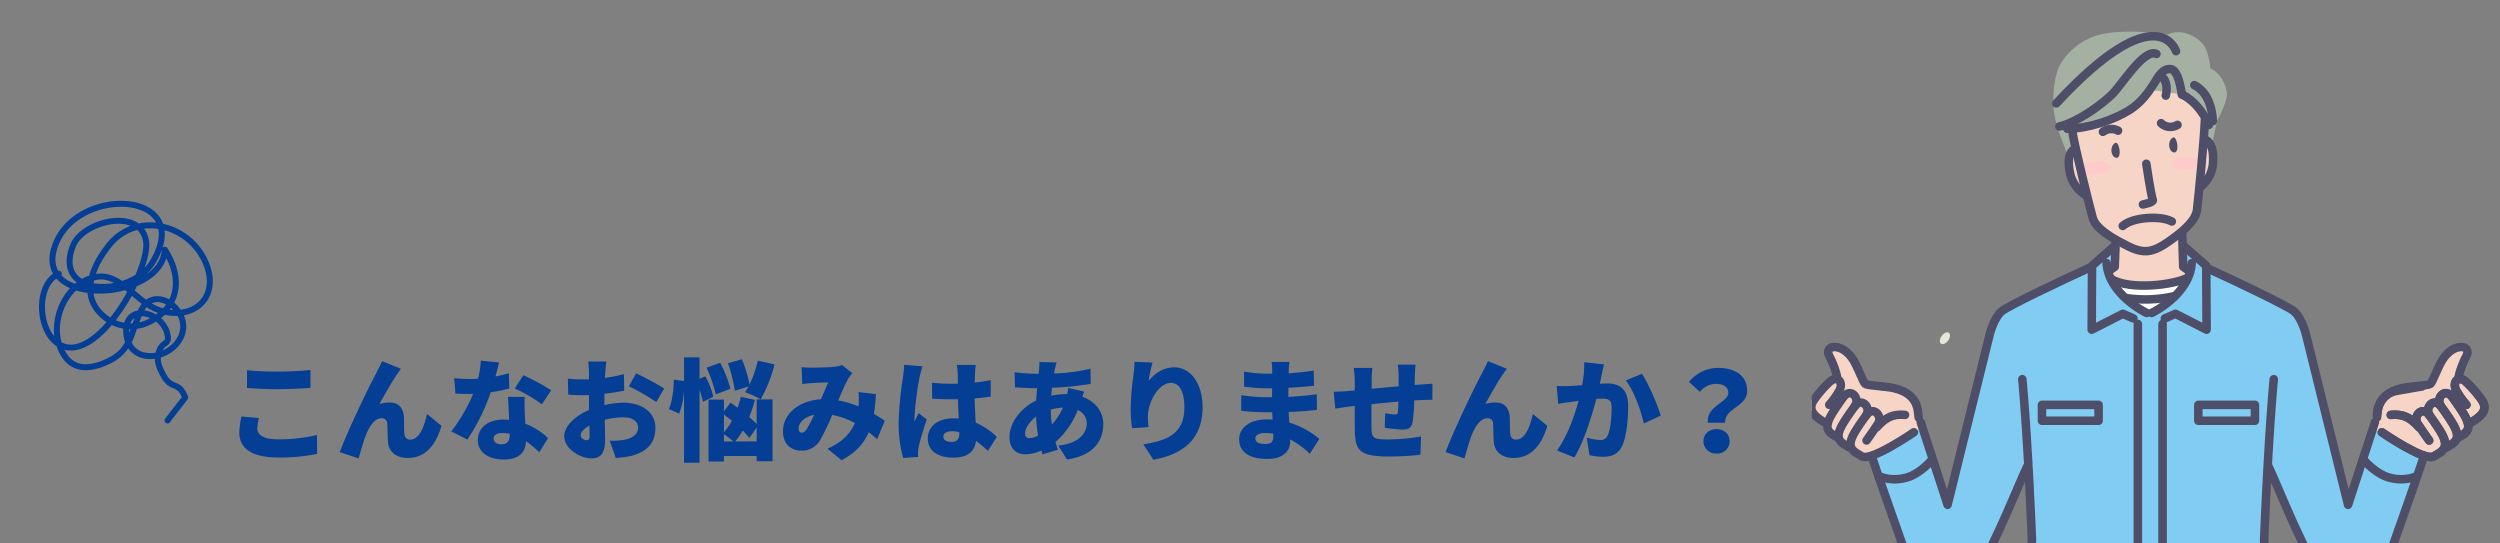 <svg xmlns="http://www.w3.org/2000/svg" xmlns:xlink="http://www.w3.org/1999/xlink" width="879.04" height="191" viewBox="0 0 879.04 191">
  <rect x="0" y="0" width="879.04" height="191" fill="#808080" stroke="none"/>
  <defs>
    <clipPath id="clip-path">
      <rect id="長方形_10145" data-name="長方形 10145" width="242" height="191" transform="translate(1286 784.973)" fill="#fff" stroke="#707070" stroke-width="1"/>
    </clipPath>
  </defs>
  <g id="グループ_51417" data-name="グループ 51417" transform="translate(-648.96 -817)">
    <g id="グループ_51416" data-name="グループ 51416">
      <path id="パス_81033" data-name="パス 81033" d="M-264.186-22.581c3.2.234,6.591.429,10.725.429,3.744,0,8.853-.234,11.583-.468V-28.9c-3.042.312-7.761.546-11.622.546a102.874,102.874,0,0,1-10.686-.468Zm-1.95,10.023a27.383,27.383,0,0,0-.741,5.694c0,5.538,4.368,8.736,13.767,8.736A63.325,63.325,0,0,0-239.538.585l-.039-6.63a58.633,58.633,0,0,1-13.767,1.521c-5.226,0-7.215-1.638-7.215-3.822a15.575,15.575,0,0,1,.585-3.666Zm56.082-16.77-6.63-2.691c-.819,1.911-1.677,3.354-2.184,4.446-2.028,3.666-9.867,19.851-12.714,27.534l6.63,2.223c.624-2.106,1.755-6.279,2.691-8.5,1.326-3.2,3.081-5.616,5.46-5.616a1.811,1.811,0,0,1,1.911,1.872c.117,1.248.117,4.485.273,6.474.195,3.081,2.574,5.616,6.9,5.616,6.162,0,9.906-4.407,11.9-11.31l-5.07-4.134c-1.17,5.187-3,8.97-5.811,8.97a1.89,1.89,0,0,1-2.106-1.716c-.234-1.482-.117-4.641-.195-6.045-.2-3.315-1.872-5.265-4.953-5.265a13,13,0,0,0-3.666.507c1.833-3.237,4.329-7.8,6.318-10.608C-210.873-28.158-210.483-28.821-210.054-29.328Zm52.845,7.566a77.1,77.1,0,0,0-9.828-5.3l-3,4.641a55.27,55.27,0,0,1,9.516,5.577Zm-14.9-6.006c-1.287.39-2.925.78-4.719,1.131.546-1.95.975-3.7,1.248-4.914l-6.4-.624a30.7,30.7,0,0,1-.975,6.318c-1.014.078-1.989.117-3,.117-1.287,0-3.588-.078-5.382-.273l.429,5.382c1.794.117,3.354.156,4.992.156.39,0,.819,0,1.248-.039a60.268,60.268,0,0,1-7.683,13.221l5.655,2.847A71.63,71.63,0,0,0-178.5-21.06a61.516,61.516,0,0,0,6.552-1.326Zm.312,21.489c0,2.145-.7,3.51-3,3.51-1.638,0-2.691-.858-2.691-2.106,0-1.092,1.17-1.872,3.081-1.872a14.119,14.119,0,0,1,2.613.273Zm-.624-13.182c.117,2.184.273,5.343.429,8.112a17.181,17.181,0,0,0-2.028-.117c-5.967,0-9.009,3.315-9.009,7.176,0,4.485,3.978,6.864,9.087,6.864,5.694,0,7.722-2.769,7.839-6.474a40.969,40.969,0,0,1,4.68,3.939l3.081-5.031a24.92,24.92,0,0,0-7.995-5.031c-.078-1.6-.156-3.12-.2-4.017-.039-1.911-.117-3.744,0-5.421Zm27.573,15.249c-.741,0-2.028-.78-2.028-1.677,0-1.131,1.17-2.379,3.081-3.471.039,1.6.078,2.886.078,3.627C-143.715-4.368-144.261-4.212-144.846-4.212Zm6.318-13.845c0-.819,0-1.677.039-2.5,2.34-.273,4.8-.624,6.942-1.092l-.117-5.811a48,48,0,0,1-6.669,1.326l.117-1.989c.078-1.014.273-3,.39-3.744h-6.4c.117.741.273,2.964.273,3.783v2.457c-.624.039-1.248.039-1.833.039a45.1,45.1,0,0,1-5.577-.273l.117,5.616a54.8,54.8,0,0,0,5.616.195c.507,0,1.053,0,1.677-.039v2.223c0,.975,0,1.989.039,3-4.875,2.106-8.736,5.733-8.736,9.2,0,4.446,5.5,7.839,9.672,7.839,2.769,0,4.719-1.326,4.719-6.786,0-1.17-.078-3.861-.156-6.786a27.3,27.3,0,0,1,6.591-.858c3.2,0,5.148,1.4,5.148,3.666,0,2.379-2.184,3.783-5.148,4.29a29.156,29.156,0,0,1-4.836.273l2.145,6.045a36.151,36.151,0,0,0,5.226-.663c6.63-1.677,8.7-5.382,8.7-9.906,0-5.694-5.07-8.853-11.154-8.853a32.618,32.618,0,0,0-6.786.819Zm8.619-5.109a71.476,71.476,0,0,1,9.633,5.538l2.769-4.758a93.963,93.963,0,0,0-9.867-5.343Zm42.042.078A22.142,22.142,0,0,1-89.115-21.1a35.707,35.707,0,0,1,5.538,2.5A48.861,48.861,0,0,0-78.7-30.888l-5.889-1.287a39.058,39.058,0,0,1-2.886,8.346,50.446,50.446,0,0,0-2.691-8.853l-4.914,1.4a51.443,51.443,0,0,1,2.418,9.672Zm-6.357.78a41.183,41.183,0,0,0-3.588-9.126l-4.8,1.716a44.235,44.235,0,0,1,3.237,9.4Zm-6.006,2.847a26.849,26.849,0,0,0-2.808-7.215l-2.028.858v-7.527h-5.46v8.307l-3.588-.468c-.039,3.549-.585,7.878-1.755,10.335l3.627,1.6a25.377,25.377,0,0,0,1.716-8.19V3.7h5.46V-21.879a25.31,25.31,0,0,1,1.17,4.134Zm7.722,15.678A27.228,27.228,0,0,0-89.895-7.6a25.938,25.938,0,0,1,2.34,2.613L-84.981-8.7v4.914Zm-3.978-2.535A30.455,30.455,0,0,1-93.21-3.783h-3.276Zm0-6.942q1.345,1.053,2.808,2.223A22.83,22.83,0,0,1-96.486-7.02Zm11.5,3.354a33.259,33.259,0,0,0-2.613-2.457A45.677,45.677,0,0,0-85.6-18.408l-4.953-1.053A33.611,33.611,0,0,1-91.689-15.6c-.858-.663-1.716-1.287-2.5-1.833l-2.3,3.081v-4.134h-5.421V3.276h5.421V1.326h11.5V3.2H-79.4V-18.564h-5.577Zm15.8,3.042c-.585,0-1.053-.624-1.053-1.443,0-1.95,1.95-4.095,5.46-4.836A43.306,43.306,0,0,1-67.353-8.19C-67.977-7.254-68.484-6.864-69.186-6.864Zm29.25-4.212c-1.014-.663-2.34-1.521-3.822-2.379a61.216,61.216,0,0,0,.7-6.981l-6.123-.7a25.451,25.451,0,0,1,.039,4.6l-.039.429a36.238,36.238,0,0,0-7.059-2.106,68.882,68.882,0,0,1,3.51-7.761,10.348,10.348,0,0,1,1.443-1.794l-3.705-2.886a10.965,10.965,0,0,1-3.042.663c-1.872.156-5.46.273-7.761.273-.858,0-2.3-.078-3.393-.195l.234,5.967c1.053-.156,2.535-.312,3.315-.351,1.755-.117,4.329-.195,5.85-.234-.741,1.521-1.638,3.744-2.574,5.928-7.839.468-13.377,5.187-13.377,11.271C-75.738-3-72.969-.546-69.3-.546a7.347,7.347,0,0,0,6.669-3.783A78.107,78.107,0,0,0-58.422-13.1a26.539,26.539,0,0,1,7.956,2.847c-1.326,3.2-4.017,6.591-9.633,9.009l4.992,4.056C-50.232.234-47.307-3-45.591-7.02c1.053.78,2.028,1.638,2.964,2.457Zm6.825-19.656c-.039,1.443-.273,3.2-.429,4.368a118.08,118.08,0,0,0-1.521,16.029,44.36,44.36,0,0,0,1.6,12.363l5.265-.351c-.039-.624-.039-1.326-.039-1.755A11.781,11.781,0,0,1-28-1.911c.468-2.223,1.638-6.123,2.808-9.594l-2.847-2.262c-.507,1.131-.975,1.872-1.443,3a7.209,7.209,0,0,1-.039-.9,108.585,108.585,0,0,1,1.794-14.586,37.394,37.394,0,0,1,1.053-3.939ZM-13.728-6.747c0,2.106-.741,3.12-2.613,3.12-1.638,0-3-.468-3-1.833,0-1.209,1.209-1.911,3-1.911a9.816,9.816,0,0,1,2.613.351ZM-.546-5.382a24.431,24.431,0,0,0-7.41-4.992c-.117-2.262-.312-5.031-.39-8.541,2.028-.156,3.939-.39,5.655-.624V-25.35c-1.755.351-3.666.663-5.616.858.039-1.6.078-2.886.117-3.627a25.217,25.217,0,0,1,.234-2.574h-6.669a18.56,18.56,0,0,1,.312,2.652c.039.7.039,2.145.078,3.939-.741.039-1.443.039-2.184.039a67.049,67.049,0,0,1-6.9-.351l.039,5.577q3.452.234,6.9.234c.7,0,1.443,0,2.184-.039.039,2.418.156,4.8.273,6.825-.624-.039-1.287-.078-1.95-.078-5.382,0-8.931,2.769-8.931,7.1,0,4.368,3.588,6.708,9.009,6.708,5.07,0,7.449-2.262,7.956-5.889A44.188,44.188,0,0,1-3.7-.468ZM18.8-9.711a51.761,51.761,0,0,1-.351-5.265,18.959,18.959,0,0,1,4.251-.7A21.663,21.663,0,0,1,18.8-9.711ZM10.92-4.953C9.789-4.953,9.4-5.538,9.4-6.591c0-1.677,1.482-4.134,3.861-5.928a57.372,57.372,0,0,0,.7,6.669A6.95,6.95,0,0,1,10.92-4.953ZM24.531-22.62a20.827,20.827,0,0,1-.312,2.184h-.234a24.474,24.474,0,0,0-5.382.585l.234-2.808a106.8,106.8,0,0,0,13.611-1.365l-.039-5.343A61.53,61.53,0,0,1,19.578-27.69c.078-.546.195-1.092.312-1.6.156-.663.312-1.365.585-2.262l-6.045-.156a18.672,18.672,0,0,1-.117,2.574l-.156,1.56h-.936a62.963,62.963,0,0,1-7.527-.546l.156,5.343c1.911.078,4.914.273,7.176.273h.624c-.156,1.4-.273,2.886-.351,4.329C7.878-15.561,3.9-10.3,3.9-5.343,3.9-1.053,6.474.741,9.477.741A13.987,13.987,0,0,0,15.132-.585c.156.468.273.936.429,1.326l5.382-1.6c-.312-.9-.585-1.794-.858-2.73A29.057,29.057,0,0,0,27.924-14.82a5.021,5.021,0,0,1,3.159,4.68c0,3.12-2.3,6.981-10.023,7.839l3.081,4.875c9.75-1.443,12.753-7.02,12.753-12.441,0-4.6-3-8.073-7.371-9.633.273-.7.507-1.4.663-1.794Zm23.322-9.165a38.847,38.847,0,0,1-.312,4.446,92.75,92.75,0,0,0-1.014,12.324,44.852,44.852,0,0,0,.507,6.591l5.772-.39a31.711,31.711,0,0,1-.234-3.7c0-5.07,3.744-11.856,8.151-11.856,2.73,0,4.68,2.73,4.68,8.58,0,9.165-5.733,11.661-14.43,13.026l3.549,5.421C65.13.7,71.8-4.758,71.8-15.8c0-8.736-4.446-14.04-9.984-14.04-4.017,0-7.02,2.379-9.009,4.8a58.043,58.043,0,0,1,1.4-6.474ZM96.681-5.421c0,1.989-1.053,2.535-3.042,2.535s-3.276-.663-3.276-1.95c0-1.092,1.248-1.911,3.393-1.911a17.645,17.645,0,0,1,2.886.234C96.681-6.045,96.681-5.694,96.681-5.421Zm16.185.741A30.306,30.306,0,0,0,102.3-10.413c-.078-1.248-.156-2.535-.234-3.744,3.705-.117,6.552-.351,9.945-.7l-.039-5.5c-2.964.351-6.045.7-10.023.9l.039-3.2c3.7-.156,6.708-.468,9.009-.7l-.117-5.343a87.3,87.3,0,0,1-8.814.936l.039-1.17c.039-.9.156-1.989.273-2.808H96.057a18.561,18.561,0,0,1,.234,2.808v1.326H94.38a48.407,48.407,0,0,1-7.995-.741l.039,5.3a59.8,59.8,0,0,0,8,.585h1.833l-.039,3.159H94.5a61.979,61.979,0,0,1-9.087-.741l-.039,5.5c2.457.312,6.981.507,9.048.507h1.872l.117,2.574c-.624-.039-1.248-.078-1.872-.078-6.162,0-9.867,2.925-9.867,7.059,0,4.29,3.393,6.864,9.906,6.864,5.109,0,8.034-2.457,8.034-6.084v-.78a29.983,29.983,0,0,1,6.9,5.031Zm33.5-18.954.078-3.51c.039-1.131.156-3.042.273-3.627h-6.279a36.8,36.8,0,0,1,.312,3.9v3.705c-3.159.273-6.513.585-9.516.858.039-1.17.039-2.184.039-2.847a30.742,30.742,0,0,1,.273-4.485h-6.591a35.11,35.11,0,0,1,.351,4.836v3.081l-2.145.195c-2.262.195-4.251.273-5.265.273l.585,5.928c1.014-.156,3.822-.585,5.07-.741l1.755-.195c0,3.471,0,7.02.039,8.658.156,6.981,1.56,9.126,12.168,9.126A108.094,108.094,0,0,0,148.4.9l.234-6.435a72.217,72.217,0,0,1-11.583,1.053c-5.3,0-5.772-.507-5.85-4.095-.039-1.716-.039-5.031,0-8.307,3-.312,6.357-.624,9.477-.9-.039,1.482-.117,2.808-.234,3.744-.078.663-.39.78-1.053.78a27.674,27.674,0,0,1-3.393-.429l-.117,5.109a60.7,60.7,0,0,0,6.2.624c2.106,0,3.159-.507,3.588-2.73a55.147,55.147,0,0,0,.546-7.527c.858-.039,1.6-.078,2.262-.117,1.053-.039,3.393-.117,4.134-.078V-24.1c-1.287.117-3.042.234-4.1.312Zm32.409-5.694-6.63-2.691c-.819,1.911-1.677,3.354-2.184,4.446C167.934-23.907,160.1-7.722,157.248-.039l6.63,2.223c.624-2.106,1.755-6.279,2.691-8.5,1.326-3.2,3.081-5.616,5.46-5.616a1.811,1.811,0,0,1,1.911,1.872c.117,1.248.117,4.485.273,6.474.195,3.081,2.574,5.616,6.9,5.616,6.162,0,9.906-4.407,11.9-11.31l-5.07-4.134c-1.17,5.187-3,8.97-5.811,8.97a1.89,1.89,0,0,1-2.106-1.716c-.234-1.482-.117-4.641-.195-6.045-.2-3.315-1.872-5.265-4.953-5.265a13,13,0,0,0-3.666.507c1.833-3.237,4.329-7.8,6.318-10.608C177.957-28.158,178.347-28.821,178.776-29.328ZM206-31.629a38.772,38.772,0,0,1-.741,8.073c-1.716.117-3.315.234-4.446.273a43.008,43.008,0,0,1-4.485,0L196.833-17c1.287-.234,3.51-.546,4.758-.7.546-.078,1.4-.195,2.418-.351-1.443,5.265-3.939,12.48-7.6,17.433l6.123,2.457c3.276-5.3,6.162-14.586,7.722-20.592.7-.039,1.365-.078,1.794-.078,2.418,0,3.588.351,3.588,3.159,0,3.588-.468,8-1.443,9.906a2.619,2.619,0,0,1-2.613,1.482,24.51,24.51,0,0,1-4.719-.819l1.014,6.162a22.935,22.935,0,0,0,4.68.546c3.159,0,5.421-.975,6.747-3.744,1.638-3.432,2.145-9.633,2.145-14.157,0-5.772-2.925-7.878-7.371-7.878-.7,0-1.6.039-2.613.117.234-1.014.468-2.067.663-3.12.234-1.092.546-2.535.819-3.7Zm14.625,6.4c2.808,3.588,5.382,10.647,6.318,15.132l5.967-2.769c-1.131-3.744-4.29-11.232-6.63-14.7Zm28.86,14.859h6.084c-.351-5.148,7.722-5.538,7.722-11.154,0-5.577-4.485-8.112-10.218-8.112a13.185,13.185,0,0,0-10.218,4.914l3.822,3.51a7.19,7.19,0,0,1,5.577-2.808c2.574,0,4.407.975,4.407,3.12C256.659-17.472,248.859-16.3,249.483-10.374Zm-1.56,6.513a4.318,4.318,0,0,0,4.6,4.329,4.318,4.318,0,0,0,4.6-4.329c0-2.5-1.911-4.251-4.6-4.251S247.923-6.357,247.923-3.861Z" transform="translate(1000 976)" fill="#043e95"/>
      <g id="グループ_51372" data-name="グループ 51372" transform="matrix(0.848, -0.53, 0.53, 0.848, 313.852, 1087.616)">
        <path id="パス_74289" data-name="パス 74289" d="M394.131,40.707c-8.981-1.269-17.216,13.3-13.039,21.169,7.146,13.467,41.23-5.328,45.115-14.636,4.7-11.256-15.078-17.7-22.488-12.341-16.224,11.736,7.745,26.444,20.59,19.806,25.59-13.223-7.263-36.523-25.264-23.663-20.437,14.6,20.743,37.35,31.163,22.241.218,11.465-6.142,20.1-18.7,18.585a14.692,14.692,0,0,1-12.3-11.461c-2.381-10.054,7.241-16.113,15.438-18.913,14.254-4.868,27.487,8.382,25.364,23.01-1.975,13.621-14.957,15.538-22.968,5.483-5.061-6.352-4.414-18.037-12.248-21.311-9.869-4.124-21.529,3.911-23.788,13.307-2.1,8.74,2.736,12.959,11.324,14,9.637,1.17,12.418-4.748,19.695-9.108,8.944-5.358,15.163,9.956,6.713,15.438-7.751,5.029-20.661-1.181-15.66-11.14,4.891-9.736,14.559-.526,12.341,7.2-1.342,4.675-2.756,1.587-5.749,4.082-2.354,1.962-2.9,3.664-3.255,7.39-.655,6.808,3.625,4.881,2.311,11.324-3.105,1.221-6.434,2.341-9.54,3.559" transform="translate(0 0)" fill="none" stroke="#043e95" stroke-linecap="round" stroke-linejoin="round" stroke-width="2.1"/>
      </g>
      <g id="マスクグループ_257" data-name="マスクグループ 257" transform="translate(0 32.027)" clip-path="url(#clip-path)">
        <g id="グループ_51380" data-name="グループ 51380" transform="translate(1285.65 785.429)">
          <path id="パス_74290" data-name="パス 74290" d="M738.123,244.365l-9.78,30.737-7.918-32.6-6.752-26.778a21.385,21.385,0,0,0-2.1-7.218c-.667-1.348-7.147-4.692-7.147-4.692L678.9,191.684l-8.62-8.073-12.107,8.5-12.574-8.5-7.859,7.451L608.56,204.8s-4.41,3.663-5.761,7.564c-1.067,3.082-15.391,61.337-15.391,61.337l-9.256-27.768-17.245,11.047,12.7,38.027s4.017,14.5,16.94,10.129c9.784-3.3,25.03-44.222,25.03-44.222l1.188,24.837L614.127,324.7l-4.541,13.8.771,11.456c9.759-1.638,36.484-3.6,47.08-3.6,10.5,0,33.066,2.385,47.855,4.172l.521-10.983-4.541-13.1-2.849-39.65,1.277-26.364,13.5,28.874s6.148,16.067,13.971,16.067c3.493,0,11.177.7,15.835-12.108,3.741-10.288,11.932-35.627,11.932-35.627Z" transform="translate(-539.018 -97.363)" fill="#81ccf2"/>
          <path id="パス_74291" data-name="パス 74291" d="M702.839,206.663a26.981,26.981,0,0,1-8.615,5.357s-5.123-2.1-8.151-5.123a21.806,21.806,0,0,1-4.423-6.52l27.011-.93A46.051,46.051,0,0,1,702.839,206.663Z" transform="translate(-575.414 -102.136)" fill="#fff"/>
          <path id="パス_74292" data-name="パス 74292" d="M843.114,257l-1.572.349s-3.275-2.541-4.057-2.035a11.014,11.014,0,0,0-2.58,2.384l-3.842-2.27s-1.222-1.921-1.746-2.1c-1.424-.475-8.643.917-9.648,1.4-4.791,2.291-4.89,5.065-4.89,5.065l-1.746,7.51,16.212,10.372s4.432,1,6.748-.856,2.085-3.058,2.085-3.058a3.355,3.355,0,0,0,3.151-1.023c1.4-1.491,1.241-2.435,1.241-2.435a2.857,2.857,0,0,0,3.048-1.165,5.633,5.633,0,0,0,1.248-3.308,8.188,8.188,0,0,0,4.887-4.259c2.362-5.068-6.15-10.184-6.15-10.184a2.283,2.283,0,0,0-3.374-.369C840.32,252.287,843.114,257,843.114,257Z" transform="translate(-615.018 -117.509)" fill="#f7d5c6"/>
          <path id="パス_74293" data-name="パス 74293" d="M538.144,234.079c3.144-.175,6.42,4.657,6.42,4.657l4.191,8.383a50.771,50.771,0,0,1,8.949,1.106,21.118,21.118,0,0,1,4.191,1.048c4.792,2.291,4.965,5.589,4.965,5.589l1.746,7.51L552.4,272.742s-4.432,1-6.749-.856-2.084-3.058-2.084-3.058a3.355,3.355,0,0,1-3.151-1.023c-1.4-1.491-1.241-2.435-1.241-2.435a2.857,2.857,0,0,1-3.048-1.164,5.633,5.633,0,0,1-1.248-3.308,8.189,8.189,0,0,1-4.888-4.259c-2.361-5.068,6.151-10.184,6.151-10.184a3.594,3.594,0,0,1,2-.988c1.583-.21-2.608-9.466-2.608-9.466S535,234.254,538.144,234.079Z" transform="translate(-529.573 -112.574)" fill="#f7d5c6"/>
          <path id="パス_74294" data-name="パス 74294" d="M661.222,114.395l.688,4.415s-2.768-2.283-2.346,7.112c1.549,9.563,6,9.312,6,9.312s1.584,7.181,3.3,9.745c1.611,2.4,7.007,5.091,7.007,5.091l-.523,9.947-1.878,1.842s-1.248,6.451,16.18,5.34a22.947,22.947,0,0,0,13-4.6l-2.947-2.262-.921-11.786a40.206,40.206,0,0,0,5.057-5.32c1.737-2.119,1.332-10.885,1.332-10.885s4.882-.58,5.413-9.315c.435-8.953-3.728-7.05-3.728-7.05s-.392-2.407.514-8.471c.777-5.194,3.016-22.626-13.776-24.594-5.941-.7-26,6.694-30.951,12.588C661.071,97.367,661.222,114.395,661.222,114.395Z" transform="translate(-568.744 -66.995)" fill="#f7d5c6"/>
          <path id="パス_74295" data-name="パス 74295" d="M665.934,143.168c.045,1.273,2.405,2.225,5.271,2.124s5.153-1.215,5.107-2.488-2.4-2.226-5.269-2.124S665.889,141.9,665.934,143.168Z" transform="translate(-570.677 -84.42)" fill="#ffcaca"/>
          <path id="パス_74296" data-name="パス 74296" d="M711.23,140.593c0,1.274,2.322,2.311,5.19,2.315s5.195-1.028,5.2-2.3-2.324-2.311-5.19-2.314S711.231,139.319,711.23,140.593Z" transform="translate(-584.331 -83.701)" fill="#ffcaca"/>
          <path id="パス_74297" data-name="パス 74297" d="M696.884,97.509l-10.969-1.634a45.243,45.243,0,0,1-6.609,6.425c-3.53,2.671-13.339,5.976-13.339,5.976l-7.35,1.271.638,7.024-2.248,2.716s-4.026-8.912-4.979-14.738.03-13.893,2-17.507a23.106,23.106,0,0,1,10.4-9.289c8.99-4.363,27.349-1.274,27.349-1.274a8.735,8.735,0,0,1,6.743-.383c5.155,1.864,6.366,4.214,7.255,6.675A24.617,24.617,0,0,1,706.9,88.36s4.544,1.73,5.749,8.156c.6,3.185-3.437,10.281-3.437,10.281l-1.856,8.9-2.447-2.381.327-7.475C704.751,102.892,696.884,97.509,696.884,97.509Z" transform="translate(-566.374 -64.749)" fill="#a4b1a2"/>
          <path id="パス_74298" data-name="パス 74298" d="M842.035,234.079c-3.143-.175-6.419,4.657-6.419,4.657l-4.191,8.383a50.781,50.781,0,0,0-8.949,1.106,21.142,21.142,0,0,0-4.191,1.048c-4.791,2.291-4.965,5.589-4.965,5.589l-1.746,7.51,16.212,10.372s4.432,1,6.748-.856,2.085-3.058,2.085-3.058a3.355,3.355,0,0,0,3.151-1.023c1.4-1.491,1.241-2.435,1.241-2.435a2.858,2.858,0,0,0,3.049-1.164,5.633,5.633,0,0,0,1.248-3.308,8.188,8.188,0,0,0,4.887-4.259c2.362-5.068-6.151-10.184-6.151-10.184a3.59,3.59,0,0,0-2-.988c-1.584-.21,2.608-9.466,2.608-9.466S845.179,234.254,842.035,234.079Z" transform="translate(-614.578 -112.574)" fill="#f7d5c6"/>
          <path id="パス_74299" data-name="パス 74299" d="M595.2,228.03c-.767,1.053-.883,2.274-.259,2.728s1.751-.029,2.517-1.082.883-2.274.259-2.729S595.964,226.977,595.2,228.03Z" transform="translate(-549.155 -110.374)" fill="#e6e6d7"/>
          <g id="グループ_51379" data-name="グループ 51379" transform="translate(0.188 0)">
            <g id="グループ_51375" data-name="グループ 51375" transform="translate(84.048 0)">
              <path id="パス_74300" data-name="パス 74300" d="M682,180.414l-.344,9.324-2.179,1.525" transform="translate(-658.996 -96.399)" fill="none" stroke="#4e4e68" stroke-linecap="round" stroke-linejoin="round" stroke-width="3"/>
              <path id="パス_74301" data-name="パス 74301" d="M697.952,141.914s1.607,10.923,2.295,12.735c.328.862-3.489,1.593-3.489,1.593" transform="translate(-664.204 -84.794)" fill="none" stroke="#4e4e68" stroke-linecap="round" stroke-linejoin="round" stroke-width="3"/>
              <path id="パス_74302" data-name="パス 74302" d="M703.866,170.424c-3.921-2.165-13.76-1.564-17.261,1.562" transform="translate(-661.143 -93)" fill="none" stroke="#4e4e68" stroke-linecap="round" stroke-linejoin="round" stroke-width="3"/>
              <path id="パス_74303" data-name="パス 74303" d="M727.2,129.67a3.841,3.841,0,0,1,.841.489c2.049,1.493,2.177,4.969,2.1,7.037a11.991,11.991,0,0,1-4.51,9.284" transform="translate(-672.907 -81.103)" fill="none" stroke="#4e4e68" stroke-linecap="round" stroke-linejoin="round" stroke-width="3"/>
              <path id="パス_74304" data-name="パス 74304" d="M661.051,123.138c1.034,6.813,6.071,26.475,7.264,31.021,1,3.829,6.7,7.109,10.7,9.172,2.389,1.228,5.283,2.875,8.492,2.645,2.965-.21,6-2.28,8.2-3.837,3.676-2.609,8.842-6.665,9.3-10.6.583-5.081,2.468-23.945,2.787-31.736" transform="translate(-653.44 -78.129)" fill="none" stroke="#4e4e68" stroke-linecap="round" stroke-linejoin="round" stroke-width="3"/>
              <path id="パス_74305" data-name="パス 74305" d="M661.6,134.329a3.847,3.847,0,0,0-.762.6c-1.818,1.768-1.452,5.229-1.081,7.263a11.99,11.99,0,0,0,5.779,8.551" transform="translate(-652.96 -82.507)" fill="none" stroke="#4e4e68" stroke-linecap="round" stroke-linejoin="round" stroke-width="3"/>
              <g id="グループ_51373" data-name="グループ 51373" transform="translate(18.503 44.92)">
                <path id="パス_74306" data-name="パス 74306" d="M683.8,134.09c.152,1.341-.268,2.516-.941,2.566-1.009.076-1.784-.94-1.935-2.281s.575-2.854,1.513-3.028C683.1,131.225,683.653,132.748,683.8,134.09Z" transform="translate(-677.928 -126.527)" fill="#4e4e68"/>
                <path id="パス_74307" data-name="パス 74307" d="M676.643,125.418a5.038,5.038,0,0,1,5.314-.395" transform="translate(-676.643 -124.449)" fill="none" stroke="#4e4e68" stroke-linecap="round" stroke-linejoin="round" stroke-width="3"/>
              </g>
              <g id="グループ_51374" data-name="グループ 51374" transform="translate(38.939 42.854)">
                <path id="パス_74308" data-name="パス 74308" d="M712.864,131.384c.153,1.34-.268,2.514-.939,2.565-1.011.075-1.785-.94-1.936-2.282s.574-2.854,1.512-3.028C712.165,128.516,712.714,130.04,712.864,131.384Z" transform="translate(-707.125 -123.644)" fill="#4e4e68"/>
                <path id="パス_74309" data-name="パス 74309" d="M705.9,121.491a4.729,4.729,0,0,0,5.774.6" transform="translate(-705.898 -121.491)" fill="none" stroke="#4e4e68" stroke-linecap="round" stroke-linejoin="round" stroke-width="3"/>
              </g>
              <path id="パス_74310" data-name="パス 74310" d="M716.4,107.041c3.966,1.881,7.368,5.922,9.449,10.734" transform="translate(-670.124 -74.282)" fill="none" stroke="#4e4e68" stroke-linecap="round" stroke-linejoin="round" stroke-width="3"/>
              <path id="パス_74311" data-name="パス 74311" d="M729.119,115.016s.07-9.431-6.487-12.683" transform="translate(-672.003 -72.862)" fill="none" stroke="#4e4e68" stroke-linecap="round" stroke-linejoin="round" stroke-width="3"/>
              <path id="パス_74312" data-name="パス 74312" d="M688.846,86.552c-4.372-2.168-12.517,11.326-15.741,14.337-6.914,6.453-14.734,10.4-18.4,11.173" transform="translate(-651.527 -68.035)" fill="none" stroke="#4e4e68" stroke-linecap="round" stroke-linejoin="round" stroke-width="3"/>
              <path id="パス_74313" data-name="パス 74313" d="M695.256,82.971s-6.4-20.13-42.092,18.388" transform="translate(-651.063 -65.441)" fill="none" stroke="#4e4e68" stroke-linecap="round" stroke-linejoin="round" stroke-width="3"/>
              <path id="パス_74314" data-name="パス 74314" d="M699,103.179c-.43-2.2-1.273-8.451-3.861-8.9-2.84-.5-4.619,2.905-5.846,4.882-2.331,3.758-4.964,7.126-8.752,9.5-5.46,3.422-14.416,6.543-21.854,6.579" transform="translate(-652.729 -70.42)" fill="none" stroke="#4e4e68" stroke-linecap="round" stroke-linejoin="round" stroke-width="3"/>
              <path id="パス_74315" data-name="パス 74315" d="M705.8,97.857c2.161,1.145,2.318,4.675,1.727,6.821" transform="translate(-666.929 -71.513)" fill="none" stroke="#4e4e68" stroke-linecap="round" stroke-linejoin="round" stroke-width="3"/>
              <path id="パス_74316" data-name="パス 74316" d="M716.56,177.25l.329,11.534,2.179,1.525" transform="translate(-670.173 -95.445)" fill="none" stroke="#4e4e68" stroke-linecap="round" stroke-linejoin="round" stroke-width="3"/>
              <rect id="長方形_10142" data-name="長方形 10142" width="56.001" height="26.461" transform="translate(0 3.383) rotate(-3.464)" fill="none"/>
            </g>
            <path id="パス_74317" data-name="パス 74317" d="M680.826,199.743c6.679,4.094,22.072,2.048,26.721-.354" transform="translate(-575.354 -102.119)" fill="none" stroke="#4e4e68" stroke-linecap="round" stroke-linejoin="round" stroke-width="3"/>
            <path id="パス_74318" data-name="パス 74318" d="M688.158,209.25a45.5,45.5,0,0,0,16.532-.547" transform="translate(-577.564 -104.926)" fill="none" stroke="#4e4e68" stroke-linecap="round" stroke-linejoin="round" stroke-width="3"/>
            <path id="パス_74319" data-name="パス 74319" d="M678.783,183.611l-7.684,6.752-.117,22.471,10.945-5.588,3.725,1.629" transform="translate(-572.386 -97.363)" fill="none" stroke="#4e4e68" stroke-linecap="round" stroke-linejoin="round" stroke-width="3"/>
            <path id="パス_74320" data-name="パス 74320" d="M678.482,191.944c.7,11.177,14.089,17.522,14.089,17.522" transform="translate(-574.647 -99.874)" fill="none" stroke="#4e4e68" stroke-linecap="round" stroke-linejoin="round" stroke-width="3"/>
            <path id="パス_74321" data-name="パス 74321" d="M714.686,183.611l7.684,6.752.116,22.471-10.944-5.588-3.727,1.629" transform="translate(-583.489 -97.363)" fill="none" stroke="#4e4e68" stroke-linecap="round" stroke-linejoin="round" stroke-width="3"/>
            <path id="パス_74322" data-name="パス 74322" d="M715.237,191.944c-.7,11.177-14.089,17.522-14.089,17.522" transform="translate(-581.48 -99.874)" fill="none" stroke="#4e4e68" stroke-linecap="round" stroke-linejoin="round" stroke-width="3"/>
            <rect id="長方形_10143" data-name="長方形 10143" width="19.909" height="5.588" transform="translate(136.086 141.9)" fill="none" stroke="#4e4e68" stroke-linecap="round" stroke-linejoin="round" stroke-width="3"/>
            <rect id="長方形_10144" data-name="長方形 10144" width="19.909" height="5.588" transform="translate(81.11 141.9)" fill="none" stroke="#4e4e68" stroke-linecap="round" stroke-linejoin="round" stroke-width="3"/>
            <path id="パス_74323" data-name="パス 74323" d="M693.88,222.574v123.65l-.786,11.177" transform="translate(-579.052 -109.108)" fill="none" stroke="#4e4e68" stroke-linecap="round" stroke-linejoin="round" stroke-width="3"/>
            <path id="パス_74324" data-name="パス 74324" d="M706.65,222.574V346.923l1.008,10.828" transform="translate(-583.138 -109.108)" fill="none" stroke="#4e4e68" stroke-linecap="round" stroke-linejoin="round" stroke-width="3"/>
            <path id="パス_74325" data-name="パス 74325" d="M788.061,248.673l-9.431,28.99-14.8-59.894s-1.484-5.938-4.3-8.214c-2.352-1.906-20.8-10.693-30.5-15.128" transform="translate(-589.885 -100.623)" fill="none" stroke="#4e4e68" stroke-linecap="round" stroke-linejoin="round" stroke-width="3"/>
            <g id="グループ_51376" data-name="グループ 51376" transform="translate(198.875 132.821)">
              <path id="パス_74326" data-name="パス 74326" d="M817.033,273.884s15.069,10.373,18.274,8.441c2.893-1.742,6.006-2.84,2.23-8.916,0,0-1.5-2.439-3.807-5.567-2.547-3.456-5.925.4-4.041,3.146,1.246,1.816,2.441,3.7,3.975,5.778" transform="translate(-815.287 -255.161)" fill="none" stroke="#4e4e68" stroke-linecap="round" stroke-linejoin="round" stroke-width="3"/>
              <path id="パス_74327" data-name="パス 74327" d="M846.789,277.86c2.891-1.742,5.667-2.716,1.891-8.791,0,0-1.5-2.439-3.808-5.568-2.546-3.455-5.925.4-4.041,3.147" transform="translate(-822.295 -253.853)" fill="none" stroke="#4e4e68" stroke-linecap="round" stroke-linejoin="round" stroke-width="3"/>
              <path id="パス_74328" data-name="パス 74328" d="M852.391,273.1c2.893-1.744,5.669-2.717,1.892-8.791,0,0-1.5-2.439-3.808-5.568-2.546-3.455-5.924.4-4.04,3.147" transform="translate(-823.985 -252.419)" fill="none" stroke="#4e4e68" stroke-linecap="round" stroke-linejoin="round" stroke-width="3"/>
              <path id="パス_74329" data-name="パス 74329" d="M859.048,265.781c4.1-2.379,6.62-4.6,4.115-8.247a43.814,43.814,0,0,0-5.378-6.2c-2.87-2.621-5.083.092-3.454,3.083a30.417,30.417,0,0,0,3.51,4.921" transform="translate(-826.363 -250.28)" fill="none" stroke="#4e4e68" stroke-linecap="round" stroke-linejoin="round" stroke-width="3"/>
              <path id="パス_74330" data-name="パス 74330" d="M830.293,254.081c-.386-.008-8.14,1.41-8.506,1.454-4.267.522-7.219,4.455-7.255,8.675" transform="translate(-814.533 -251.426)" fill="none" stroke="#4e4e68" stroke-linecap="round" stroke-linejoin="round" stroke-width="3"/>
              <path id="パス_74331" data-name="パス 74331" d="M821.7,268.3c5.239-.524,7.684,1.921,9.954,4.366" transform="translate(-816.693 -255.69)" fill="none" stroke="#4e4e68" stroke-linecap="round" stroke-linejoin="round" stroke-width="3"/>
            </g>
            <path id="パス_74332" data-name="パス 74332" d="M637.62,452.2c-6.588-1.456-7.686-24.353-.166-29.337,6.394-4.237,25.887-4.961,33.062-1.965,7.779,3.25,10.331,23.791,4.629,29.3-3.779,3.649-12.641,3.459-17.07,3.422C652.273,453.574,644.207,453.661,637.62,452.2Z" transform="translate(-560.707 -168.342)" fill="none" stroke="#4e4e68" stroke-linecap="round" stroke-linejoin="round" stroke-width="3"/>
            <path id="パス_74333" data-name="パス 74333" d="M631.316,422.43a29.58,29.58,0,0,0-.105,14.775" transform="translate(-560.131 -169.352)" fill="none" stroke="#4e4e68" stroke-linecap="round" stroke-linejoin="round" stroke-width="3"/>
            <path id="パス_74334" data-name="パス 74334" d="M741.215,452.2c6.588-1.456,7.687-24.353.165-29.337-6.393-4.237-25.886-4.961-33.06-1.965-7.781,3.25-10.331,23.791-4.63,29.3,3.779,3.649,12.641,3.459,17.071,3.422C726.562,453.574,734.628,453.661,741.215,452.2Z" transform="translate(-581.314 -168.342)" fill="none" stroke="#4e4e68" stroke-linecap="round" stroke-linejoin="round" stroke-width="3"/>
            <path id="パス_74335" data-name="パス 74335" d="M722.855,250.359c-2.077,22.845-3.392,56.557-3.392,56.557s1.667,22.362,2.325,32.665a60.546,60.546,0,0,0,.7,7.684,35.888,35.888,0,0,0,2.81,8.209c1.925,4.415,1.363,9.758.576,15.088,0,0-25.041-4.086-47.4-4.086a293.676,293.676,0,0,0-47.047,4.086c-.787-5.329-1.348-10.673.577-15.088a36.024,36.024,0,0,0,2.81-8.209,61.043,61.043,0,0,0,.7-7.684c.658-10.3,2.325-32.665,2.325-32.665s-1.316-33.712-3.392-56.557" transform="translate(-560.244 -117.483)" fill="none" stroke="#4e4e68" stroke-linecap="round" stroke-linejoin="round" stroke-width="3"/>
            <path id="パス_74336" data-name="パス 74336" d="M726.188,405.818s-25.041-4.086-47.4-4.086a293.675,293.675,0,0,0-47.047,4.086" transform="translate(-560.559 -163.113)" fill="none" stroke="#4e4e68" stroke-linecap="round" stroke-linejoin="round" stroke-width="3"/>
            <path id="パス_74337" data-name="パス 74337" d="M766.941,422.43a29.579,29.579,0,0,1,.107,14.775" transform="translate(-601.312 -169.352)" fill="none" stroke="#4e4e68" stroke-linecap="round" stroke-linejoin="round" stroke-width="3"/>
            <path id="パス_74338" data-name="パス 74338" d="M790.4,338.848a11.371,11.371,0,0,1-9.081-2.794c-6.811-5.8-17.477-33.722-21.363-41.777" transform="translate(-599.205 -130.722)" fill="none" stroke="#4e4e68" stroke-linecap="round" stroke-linejoin="round" stroke-width="3"/>
            <path id="パス_74339" data-name="パス 74339" d="M831.945,289.581c-2.445,7.684-10.341,29.625-12.574,36.325a30.957,30.957,0,0,1-1.533,3.811" transform="translate(-616.654 -129.306)" fill="none" stroke="#4e4e68" stroke-linecap="round" stroke-linejoin="round" stroke-width="3"/>
            <path id="パス_74340" data-name="パス 74340" d="M825.846,297.019a14.711,14.711,0,0,1-8.383.349c-3.491-.7-7.335-3.842-9.431-6.287" transform="translate(-613.699 -129.758)" fill="none" stroke="#4e4e68" stroke-linecap="round" stroke-linejoin="round" stroke-width="3"/>
            <path id="パス_74341" data-name="パス 74341" d="M584.951,248.673l9.431,28.99,14.8-59.894s1.484-5.938,4.295-8.214c2.353-1.906,20.8-10.693,30.5-15.128" transform="translate(-546.453 -100.623)" fill="none" stroke="#4e4e68" stroke-linecap="round" stroke-linejoin="round" stroke-width="3"/>
            <g id="グループ_51377" data-name="グループ 51377" transform="translate(0 121.541)">
              <path id="パス_74342" data-name="パス 74342" d="M571.851,273.884s-15.07,10.373-18.275,8.441c-2.891-1.742-6.005-2.84-2.229-8.916,0,0,1.5-2.439,3.806-5.567,2.548-3.456,5.926.4,4.041,3.146-1.246,1.816-2.44,3.7-3.974,5.778" transform="translate(-535.798 -243.881)" fill="none" stroke="#4e4e68" stroke-linecap="round" stroke-linejoin="round" stroke-width="3"/>
              <path id="パス_74343" data-name="パス 74343" d="M547.282,277.86c-2.892-1.742-5.668-2.716-1.892-8.791,0,0,1.5-2.439,3.808-5.568,2.546-3.455,5.924.4,4.04,3.147" transform="translate(-533.976 -242.573)" fill="none" stroke="#4e4e68" stroke-linecap="round" stroke-linejoin="round" stroke-width="3"/>
              <path id="パス_74344" data-name="パス 74344" d="M541.679,273.1c-2.893-1.744-5.669-2.717-1.892-8.791,0,0,1.5-2.439,3.808-5.568,2.546-3.455,5.924.4,4.041,3.147" transform="translate(-532.286 -241.139)" fill="none" stroke="#4e4e68" stroke-linecap="round" stroke-linejoin="round" stroke-width="3"/>
              <path id="パス_74345" data-name="パス 74345" d="M534.955,265.781c-4.1-2.379-6.62-4.6-4.115-8.247a43.864,43.864,0,0,1,5.378-6.2c2.87-2.621,5.083.092,3.454,3.083a30.373,30.373,0,0,1-3.51,4.921" transform="translate(-529.841 -239)" fill="none" stroke="#4e4e68" stroke-linecap="round" stroke-linejoin="round" stroke-width="3"/>
              <path id="パス_74346" data-name="パス 74346" d="M570.144,258.9c-.293-2.445,0-8.15-8.5-10.246-2.935-.723-9.488-.922-10.245-1.513-.778-.607-2.532-5.711-4.191-8.383-2.1-3.377-4.541-4.308-5.822-4.541-2.733-.5-3.725,1.4-2.561,3.259.567.909,2.678,5.822,2.678,7.8" transform="translate(-532.405 -234.132)" fill="none" stroke="#4e4e68" stroke-linecap="round" stroke-linejoin="round" stroke-width="3"/>
              <path id="パス_74347" data-name="パス 74347" d="M572.738,268.3c-5.239-.524-7.684,1.921-9.955,4.366" transform="translate(-539.771 -244.41)" fill="none" stroke="#4e4e68" stroke-linecap="round" stroke-linejoin="round" stroke-width="3"/>
            </g>
            <path id="パス_74348" data-name="パス 74348" d="M594.951,338.848c.149.018.3.034.442.047a11.366,11.366,0,0,0,8.64-2.841c6.811-5.8,17.477-33.722,21.363-41.777" transform="translate(-549.468 -130.722)" fill="none" stroke="#4e4e68" stroke-linecap="round" stroke-linejoin="round" stroke-width="3"/>
            <path id="パス_74349" data-name="パス 74349" d="M560.451,289.581c2.445,7.684,10.341,29.625,12.574,36.325a30.616,30.616,0,0,0,1.608,3.963" transform="translate(-539.068 -129.306)" fill="none" stroke="#4e4e68" stroke-linecap="round" stroke-linejoin="round" stroke-width="3"/>
            <path id="パス_74350" data-name="パス 74350" d="M564.951,297.019a14.711,14.711,0,0,0,8.383.349c3.491-.7,7.335-3.842,9.431-6.287" transform="translate(-540.425 -129.758)" fill="none" stroke="#4e4e68" stroke-linecap="round" stroke-linejoin="round" stroke-width="3"/>
            <path id="パス_74351" data-name="パス 74351" d="M856.157,260.933c-.457-.021-.924-.029-1.4-.027" transform="translate(-627.784 -120.662)" fill="none" stroke="#4e4e68" stroke-linecap="round" stroke-linejoin="round" stroke-width="3"/>
            <g id="グループ_51378" data-name="グループ 51378" transform="translate(198.934 121.541)">
              <path id="パス_74352" data-name="パス 74352" d="M817.033,273.884s15.069,10.373,18.274,8.441c2.892-1.742,6.006-2.84,2.23-8.916,0,0-1.5-2.439-3.806-5.567-2.548-3.456-5.926.4-4.042,3.146,1.246,1.816,2.441,3.7,3.975,5.778" transform="translate(-815.346 -243.881)" fill="none" stroke="#4e4e68" stroke-linecap="round" stroke-linejoin="round" stroke-width="3"/>
              <path id="パス_74353" data-name="パス 74353" d="M846.788,277.86c2.891-1.742,5.668-2.716,1.892-8.791,0,0-1.5-2.439-3.808-5.568-2.546-3.455-5.925.4-4.041,3.147" transform="translate(-822.355 -242.573)" fill="none" stroke="#4e4e68" stroke-linecap="round" stroke-linejoin="round" stroke-width="3"/>
              <path id="パス_74354" data-name="パス 74354" d="M852.391,273.1c2.893-1.744,5.669-2.717,1.892-8.791,0,0-1.5-2.439-3.808-5.568-2.546-3.455-5.924.4-4.04,3.147" transform="translate(-824.044 -241.139)" fill="none" stroke="#4e4e68" stroke-linecap="round" stroke-linejoin="round" stroke-width="3"/>
              <path id="パス_74355" data-name="パス 74355" d="M859.048,265.781c4.1-2.379,6.62-4.6,4.115-8.247a43.867,43.867,0,0,0-5.378-6.2c-2.87-2.621-5.083.092-3.454,3.083a30.373,30.373,0,0,0,3.51,4.921" transform="translate(-826.422 -239)" fill="none" stroke="#4e4e68" stroke-linecap="round" stroke-linejoin="round" stroke-width="3"/>
              <path id="パス_74356" data-name="パス 74356" d="M814.618,258.9c.293-2.445,0-8.15,8.5-10.246,2.935-.723,9.488-.922,10.245-1.513.777-.607,2.532-5.711,4.191-8.383,2.1-3.377,4.541-4.308,5.822-4.541,2.733-.5,3.725,1.4,2.561,3.259-.567.909-2.678,5.822-2.678,7.8" transform="translate(-814.618 -234.132)" fill="none" stroke="#4e4e68" stroke-linecap="round" stroke-linejoin="round" stroke-width="3"/>
              <path id="パス_74357" data-name="パス 74357" d="M821.451,268.3c5.239-.524,7.684,1.921,9.954,4.366" transform="translate(-816.678 -244.41)" fill="none" stroke="#4e4e68" stroke-linecap="round" stroke-linejoin="round" stroke-width="3"/>
            </g>
          </g>
        </g>
      </g>
    </g>
  </g>
</svg>
